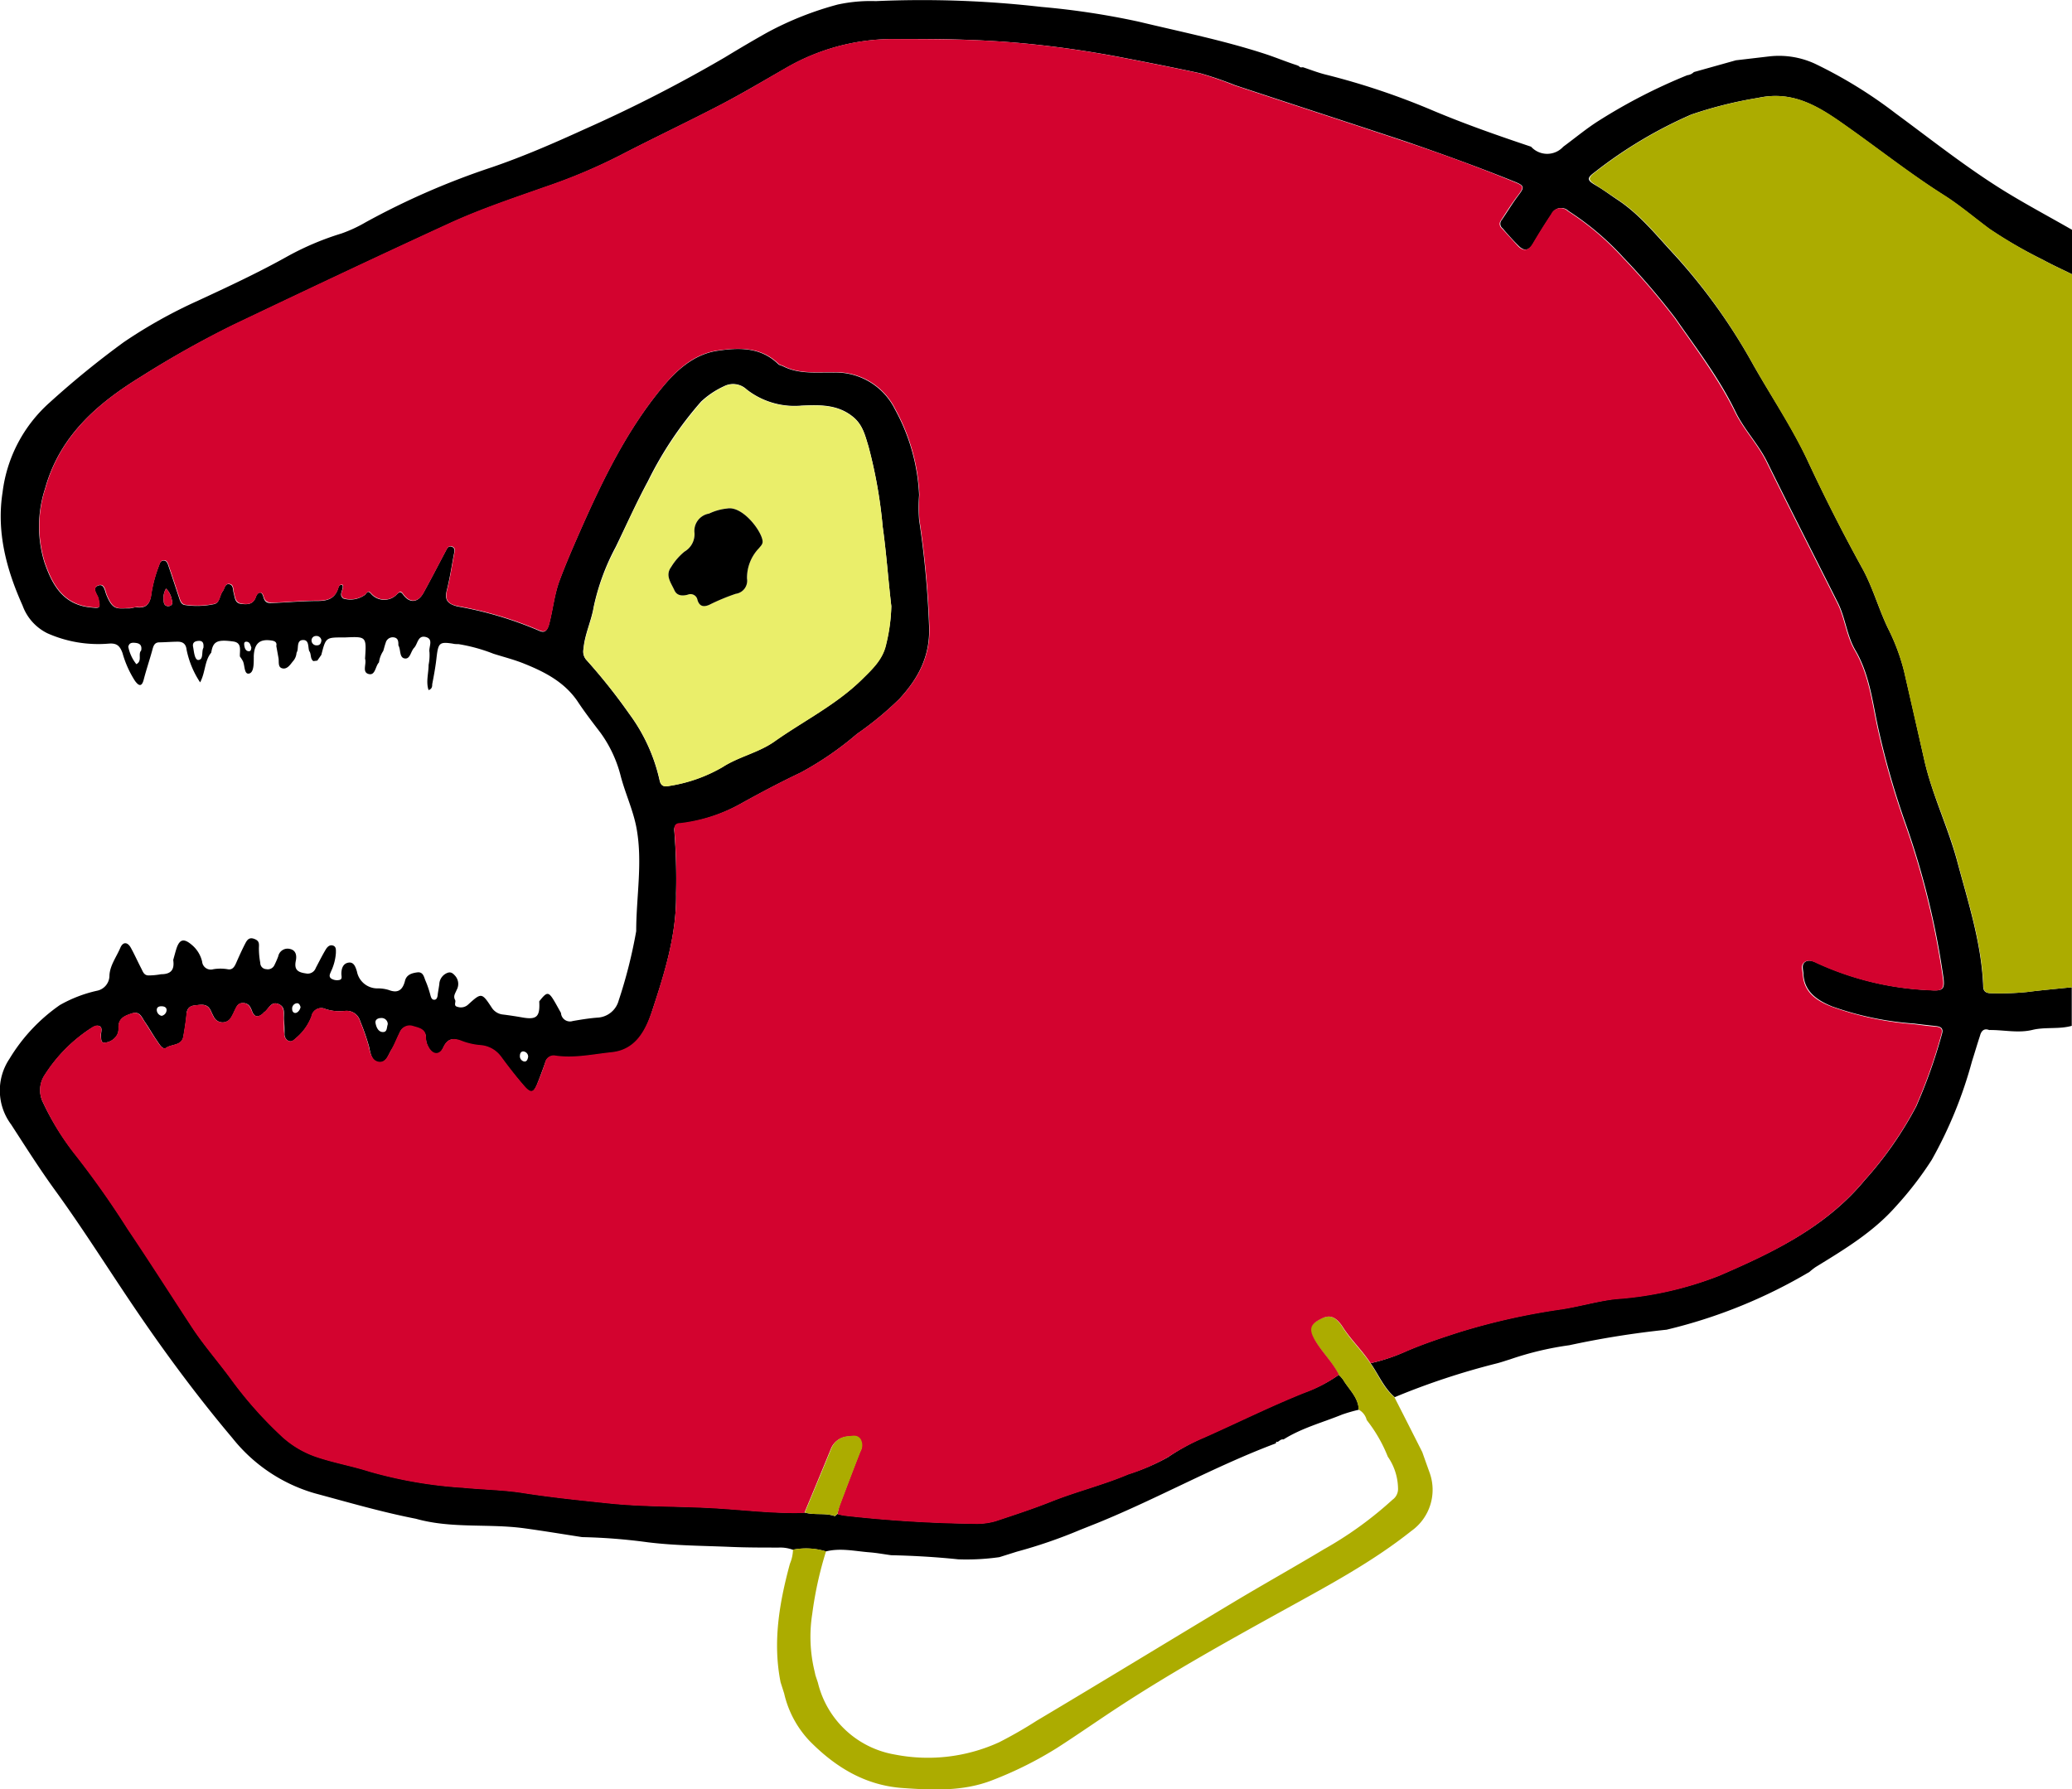 <svg xmlns="http://www.w3.org/2000/svg" viewBox="0 0 257.29 222.24"><defs><style>.cls-1{fill:#acac00;}.cls-2{fill:#d3032f;}.cls-3{fill:#eaee6a;}</style></defs><g id="Vrstva_2" data-name="Vrstva 2"><g id="Vrstva_1-2" data-name="Vrstva 1"><path d="M247,127.93c-.69-.27-1,.19-1.13.7-.35,1.06-.66,2.13-1,3.19a53.31,53.31,0,0,1-5,12.24,42.68,42.68,0,0,1-4.5,5.83c-2.8,3.16-6.38,5.31-9.93,7.49a8.45,8.45,0,0,0-.75.59,63.82,63.82,0,0,1-17.74,7.18,112.23,112.23,0,0,0-12.09,1.93,38.78,38.78,0,0,0-7.37,1.76c-.56.17-1.12.37-1.69.51a90.43,90.43,0,0,0-12.61,4.18c-1.35-1.15-2-2.81-3-4.22a23,23,0,0,0,4.53-1.54c2.18-.93,4.41-1.67,6.66-2.39a82.47,82.47,0,0,1,12.6-2.81c2.26-.35,4.45-1,6.71-1.27a43.29,43.29,0,0,0,12.78-2.87c6.7-2.9,13.25-6,18.1-11.87a45,45,0,0,0,6.38-9.14,65.07,65.07,0,0,0,3.17-8.91c.23-.73,0-1-.78-1.08s-1.74-.19-2.62-.3A38.44,38.44,0,0,1,227.5,125c-1.83-.76-3.42-1.78-3.56-4,0-.51-.27-1.12.17-1.49s1.07-.14,1.57.11a37.21,37.21,0,0,0,14,3.36c1.6.12,1.86-.09,1.63-1.69a99.85,99.85,0,0,0-4.61-18.82,100.94,100.94,0,0,1-3.46-12c-.72-3.29-1.08-6.7-2.84-9.7-1.07-1.82-1.23-4-2.17-5.89-2.92-5.82-5.89-11.62-8.77-17.47-1.09-2.23-2.84-4-3.94-6.25-2-4.16-4.84-7.85-7.47-11.64a89.18,89.18,0,0,0-6.46-7.54,34.38,34.38,0,0,0-6.81-5.77,1.3,1.3,0,0,0-2.1.38c-.8,1.2-1.56,2.42-2.29,3.66-.51.86-1.1,1-1.81.29s-1.38-1.45-2-2.19a.7.7,0,0,1-.12-1c.69-1,1.34-2.09,2.08-3.07s.81-1.2-.4-1.69c-4.45-1.8-9-3.44-13.51-5-7.07-2.35-14.16-4.65-21.24-7A44.79,44.79,0,0,0,149,9.09c-3.3-.71-6.61-1.36-9.93-2Q132.81,5.9,126.5,5.33c-5.25-.46-10.53-.53-15.81-.48A26.53,26.53,0,0,0,97.56,8.47c-2.67,1.53-5.32,3.1-8,4.51-4.14,2.16-8.37,4.15-12.51,6.3a69.77,69.77,0,0,1-9.23,3.91c-4,1.41-8,2.75-11.88,4.51-9,4.13-18,8.39-27,12.68A122.44,122.44,0,0,0,17.6,46.73c-5.5,3.37-10.17,7.38-12,13.94a15.18,15.18,0,0,0-.08,9.19c.94,2.73,2.29,5.24,5.7,5.58,1.26.13,1.23.14,1-1.08-.1-.51-.91-1.31,0-1.64.73-.25.8.73,1,1.19.82,2,1.37,1.62,2.85,1.65.32,0,.64-.17.94-.13,1.32.16,1.66-.66,1.78-1.7a16.81,16.81,0,0,1,.93-3.44c.11-.31.21-.66.59-.67s.5.35.6.65c.44,1.29.86,2.58,1.29,3.87.14.42.25.92.73,1a10.19,10.19,0,0,0,3.57-.09c.81-.11.74-1.06,1.13-1.58.26-.33.28-1,.82-.91s.45.67.56,1.07c.16.57.14,1.28.92,1.37s1.51.11,1.84-.87c.19-.54.71-.85.93,0s.69.78,1.26.76c1.84-.08,3.67-.25,5.5-.25,1.2,0,2.1-.28,2.51-1.52.07-.2.14-.58.56-.44.18.55-.56,1.18.11,1.66a3.07,3.07,0,0,0,2.73-.5c.25-.36.36-.46.69-.1a2.17,2.17,0,0,0,3.24.06c.29-.26.43-.37.72,0,.81,1.16,1.85,1.1,2.55-.15.95-1.72,1.84-3.46,2.76-5.19.17-.31.33-.72.78-.55s.32.6.25.94c-.28,1.5-.51,3-.88,4.47-.31,1.24.15,1.7,1.33,2a45.66,45.66,0,0,1,10.09,3c.7.33,1,.09,1.25-.7.5-1.84.66-3.76,1.34-5.56.81-2.16,1.73-4.27,2.66-6.38,2.73-6.17,5.68-12.21,10-17.46,1.81-2.21,4-4.2,6.91-4.65,2.65-.4,5.38-.49,7.56,1.64.16.16.44.19.65.3,2,1,4.13.71,6.23.76a8.22,8.22,0,0,1,7.63,4.57,24.36,24.36,0,0,1,3,10.64,20,20,0,0,0,0,3.1,117.92,117.92,0,0,1,1.23,13c.21,3.79-1.27,6.62-3.69,9.24a40.28,40.28,0,0,1-5.26,4.34,39.51,39.51,0,0,1-7,4.81c-2.53,1.2-5,2.51-7.45,3.87a20.45,20.45,0,0,1-7.46,2.46c-.69.09-.83.4-.76,1a75.16,75.16,0,0,1,.21,7.65c.09,5.16-1.43,9.94-3,14.71-.77,2.37-1.9,4.78-5,5.1-2.33.24-4.64.77-7,.42a1.07,1.07,0,0,0-1.26.84q-.48,1.35-1,2.67c-.46,1.09-.78,1.18-1.59.26-1-1.17-2-2.4-2.88-3.64a3.49,3.49,0,0,0-2.53-1.43,8.3,8.3,0,0,1-2.33-.52c-1-.4-1.72-.5-2.3.74s-1.37,1-1.91-.12a2.22,2.22,0,0,1-.26-1c0-1.12-.86-1.25-1.59-1.47a1.32,1.32,0,0,0-1.68.8c-.33.68-.58,1.41-1,2.06s-.65,1.7-1.57,1.58S46,130.79,45.83,130a26.22,26.22,0,0,0-1.1-3.16,1.74,1.74,0,0,0-1.95-1.27,5.69,5.69,0,0,1-2.34-.24,1.23,1.23,0,0,0-1.75.91,6.5,6.5,0,0,1-1.93,2.7c-.27.24-.53.52-.94.34a.93.93,0,0,1-.49-.9c0-.56,0-1.12-.07-1.68-.07-.72.26-1.63-.68-2s-1.19.59-1.73,1c-.07,0-.12.12-.18.17-.59.52-1.09.5-1.37-.29-.21-.57-.45-1-1.14-1s-.81.56-1.05,1a6.59,6.59,0,0,1-.38.75,1.22,1.22,0,0,1-2.2-.08c-.14-.25-.25-.5-.37-.76-.44-.92-1.25-.69-2-.61s-1,.55-1,1.23c-.09.88-.23,1.75-.38,2.61-.2,1.19-1.44.93-2.15,1.43-.41.28-.84-.46-1.12-.87-.55-.79-1-1.62-1.56-2.42-.36-.54-.6-1.3-1.53-1s-1.75.62-1.69,1.83a1.73,1.73,0,0,1-.16.81,1.93,1.93,0,0,1-1.56,1c-.51.08-.44-.53-.46-.92s.22-.91-.17-1.12-.9.14-1.3.4a19.18,19.18,0,0,0-5.49,5.61A3.4,3.4,0,0,0,5.38,137a32.2,32.2,0,0,0,4.06,6.48,111.38,111.38,0,0,1,6.42,9.11c2.73,4,5.35,8.15,8,12.22,1.49,2.27,3.29,4.31,4.89,6.5a49.62,49.62,0,0,0,6.28,7.07,12.06,12.06,0,0,0,4.4,2.58c2.13.71,4.35,1.1,6.47,1.78a54.73,54.73,0,0,0,11.63,2c2.46.24,5,.27,7.4.65,3.51.55,7,.91,10.57,1.28,4.22.45,8.47.37,12.7.59,3.9.2,7.8.73,11.72.6,1.22.35,2.51,0,3.72.44.08,0,.24-.18.36-.28a6.18,6.18,0,0,0,.93.2,160.34,160.34,0,0,0,16.1,1,8.36,8.36,0,0,0,2.6-.32c2.31-.77,4.62-1.52,6.88-2.42,3.15-1.26,6.45-2.06,9.59-3.39A26.36,26.36,0,0,0,145,181a27.21,27.21,0,0,1,4.49-2.47c4.16-1.85,8.23-3.88,12.46-5.57a17.62,17.62,0,0,0,4.29-2.21,4.14,4.14,0,0,1,.56.63c.71,1.2,1.88,2.17,1.93,3.71a20.85,20.85,0,0,0-2.05.59c-2.45,1-5,1.66-7.3,3.1-.31-.06-.5.18-.73.31-.16-.06-.21,0-.21.17-7.57,2.84-14.62,6.82-22.1,9.87l-2.21.88a61.94,61.94,0,0,1-7.87,2.71l-2.16.68a29.09,29.09,0,0,1-5.11.27c-2.77-.29-5.54-.45-8.32-.51-.9-.12-1.79-.29-2.7-.36-1.8-.14-3.6-.57-5.42-.11a8.38,8.38,0,0,0-4.1-.21,4.57,4.57,0,0,0-1.76-.27c-2,0-3.92,0-5.87-.08-3.47-.15-6.94-.15-10.4-.58a71.42,71.42,0,0,0-8.14-.64c-2.4-.37-4.8-.77-7.21-1.1-4.46-.6-9,.07-13.43-1.18-4.26-.83-8.42-2.05-12.59-3.17a20.23,20.23,0,0,1-10.19-6.85c-4.09-4.85-7.88-9.93-11.47-15.17s-6.89-10.57-10.59-15.66c-1.92-2.65-3.65-5.39-5.42-8.12a7.06,7.06,0,0,1-.2-8.16,21.88,21.88,0,0,1,6.25-6.67A16.65,16.65,0,0,1,12,123.06a1.92,1.92,0,0,0,1.59-1.92c.07-1.25.87-2.29,1.35-3.42.33-.78.9-.74,1.31,0s.85,1.71,1.29,2.56c.2.38.32.85.88.87A8.62,8.62,0,0,0,20,121c1.29,0,1.68-.61,1.51-1.77.13-.46.25-.93.39-1.38.39-1.21.92-1.34,1.9-.51a3.82,3.82,0,0,1,1.3,2.1,1.08,1.08,0,0,0,1.38.94,5.37,5.37,0,0,1,1.79,0c.59.12.84-.3,1.05-.77.35-.8.71-1.6,1.11-2.38.22-.42.46-.86,1.11-.63s.64.56.61,1.11a10,10,0,0,0,.17,1.88.77.77,0,0,0,.75.78.9.9,0,0,0,1-.49,11.82,11.82,0,0,0,.48-1.1,1.18,1.18,0,0,1,1.45-.92c.79.17.85.87.74,1.43-.24,1.13.2,1.47,1.25,1.61a1.05,1.05,0,0,0,1.22-.68c.41-.77.8-1.56,1.25-2.31.18-.29.47-.61.89-.47s.36.56.36.92a6.38,6.38,0,0,1-.61,2.3c-.11.29-.31.59,0,.86a1.35,1.35,0,0,0,1,.2c.46-.07.29-.47.29-.77,0-.65.2-1.28.88-1.39s.88.55,1.05,1.09a2.58,2.58,0,0,0,2.54,2.11,4.52,4.52,0,0,1,1.42.2c1.13.44,1.71,0,2-1.1.17-.78.82-1,1.54-1.09s.82.55,1,1a12.46,12.46,0,0,1,.62,1.81c.08.28.16.59.48.59s.4-.32.43-.61.14-.87.2-1.31a1.57,1.57,0,0,1,1.07-1.44c.41-.12.64.1.9.39a1.52,1.52,0,0,1,.18,1.76c-.16.41-.45.75-.19,1.23.15.26-.25.74.3.86a1.32,1.32,0,0,0,1.32-.28c1.64-1.49,1.69-1.51,2.92.36a1.88,1.88,0,0,0,1.45.88q1.19.15,2.37.36c1.78.31,2.2-.09,2.09-2,1-1.27,1.16-1.26,2,.19l.7,1.25a1.12,1.12,0,0,0,1.47,1c1-.17,2-.34,3.06-.42a2.87,2.87,0,0,0,2.63-2.11A60.65,60.65,0,0,0,79,115.65c0-4.33.85-8.67,0-13-.43-2.14-1.37-4.15-1.92-6.25A15.7,15.7,0,0,0,74.56,91c-1-1.31-2-2.61-2.88-3.95-1.62-2.34-4-3.58-6.56-4.61-1.25-.51-2.57-.84-3.86-1.25A21.08,21.08,0,0,0,56.93,80c-.24,0-.48,0-.71-.06-1.63-.25-1.79-.09-2,1.62-.12,1.15-.33,2.29-.55,3.42,0,.24,0,.58-.45.73-.35-1,0-2.09,0-3.13A6.17,6.17,0,0,0,53.33,81c-.13-.64.55-1.61-.45-1.88s-1,.85-1.45,1.33-.49,1.44-1.18,1.33-.46-1.09-.78-1.62c0-.46,0-.92-.58-1a.9.9,0,0,0-1,.69c-.12.33-.2.68-.3,1a3.36,3.36,0,0,0-.53,1.42c-.47.48-.44,1.67-1.29,1.44s-.22-1.26-.44-1.9c.18-2.76.18-2.76-2.48-2.64h-.24c-2.15,0-2.15,0-2.71,2.17l-.5.71-.49.06c-.43-.31-.22-.89-.52-1.26-.16-.52,0-1.37-.75-1.36s-.6.78-.7,1.29a1.66,1.66,0,0,1-.12.31,1.74,1.74,0,0,1-.46,1.06c-.34.43-.71,1-1.3.86s-.39-.82-.48-1.29l-.27-1.49c.12-.51-.26-.63-.61-.68-1.48-.22-2.14.39-2.19,2a1.85,1.85,0,0,1,0,.23c0,.71,0,1.77-.6,1.88s-.5-1-.74-1.53a4.21,4.21,0,0,0-.38-.59c-.05-.73.31-1.72-.85-1.87-2-.27-2.49,0-2.71,1.39-.84,1-.71,2.44-1.38,3.69a11.4,11.4,0,0,1-1.68-4.05c-.07-.64-.38-1-1.09-1s-1.52.07-2.28.08c-.56,0-.72.35-.85.82-.34,1.27-.77,2.52-1.1,3.79-.25,1-.65.77-1.08.19a12.67,12.67,0,0,1-1.56-3.48c-.33-.9-.72-1.25-1.73-1.16a15.51,15.51,0,0,1-7.6-1.29A6.17,6.17,0,0,1,2.8,75.2C.79,70.72-.45,66.07.32,61.14A17.82,17.82,0,0,1,6.16,50a111.24,111.24,0,0,1,9.19-7.49,61.24,61.24,0,0,1,9.27-5.18c3.75-1.74,7.51-3.49,11.13-5.52A35.12,35.12,0,0,1,42.4,29a17.53,17.53,0,0,0,3-1.39,93.87,93.87,0,0,1,15.66-6.83c3.92-1.34,7.73-3,11.5-4.72A176.57,176.57,0,0,0,90,7.13C91.76,6.06,93.55,5,95.34,4A40.26,40.26,0,0,1,104,.57a19.15,19.15,0,0,1,4.75-.43,129.67,129.67,0,0,1,20.57.72,96.61,96.61,0,0,1,12.07,1.83c5.25,1.26,10.55,2.33,15.68,4,1.35.44,2.68,1,4,1.42a.45.45,0,0,0,.22.08c.11.22.31.18.5.16.91.3,1.8.65,2.73.89A89.85,89.85,0,0,1,178,13.76c4,1.68,8,3.08,12.12,4.46a2.7,2.7,0,0,0,4,0c1.5-1.1,2.92-2.3,4.51-3.29a68.65,68.65,0,0,1,10.89-5.59,1.4,1.4,0,0,0,.82-.39l5.21-1.46L219.73,7a10.68,10.68,0,0,1,5.61.9,56.76,56.76,0,0,1,10.06,6.19c4.43,3.26,8.74,6.69,13.42,9.59,2.77,1.71,5.65,3.24,8.47,4.86v5.52c-1.21-.6-2.45-1.16-3.64-1.81A57.07,57.07,0,0,1,247,28.41c-1.89-1.4-3.69-2.94-5.68-4.2-4.07-2.58-7.85-5.56-11.77-8.34-3.35-2.38-6.66-4.72-11.26-3.71A50.91,50.91,0,0,0,210,14.23a55.19,55.19,0,0,0-12,7.17c-1,.73-.91,1,.12,1.6s1.82,1.21,2.73,1.81c2.79,1.84,4.84,4.45,7.08,6.85a72.06,72.06,0,0,1,9.75,13.59c2.26,4,4.85,7.79,6.8,12q3.16,6.78,6.78,13.35c1.32,2.4,2,5,3.2,7.47a25.46,25.46,0,0,1,2,5.38Q237.74,89,239,94.62c1,4.26,2.92,8.2,4.05,12.41,1.36,5.09,3,10.12,3.21,15.44,0,.69.37.89,1,.89a34.46,34.46,0,0,0,4.43-.15c1.85-.24,3.72-.4,5.57-.59v4.79c-1.59.45-3.28.12-4.86.5C250.59,128.35,248.79,127.9,247,127.93ZM110.68,75.29c-.39-3.29-.61-6.58-1.07-9.87a59.11,59.11,0,0,0-1.77-10c-.41-1.33-.7-2.66-1.9-3.64-1.92-1.58-4.15-1.5-6.38-1.41a9.66,9.66,0,0,1-6.84-2,2.45,2.45,0,0,0-2.8-.41,10.68,10.68,0,0,0-2.86,1.91,45.25,45.25,0,0,0-6.61,9.9c-1.44,2.67-2.67,5.43-4,8.17a28.11,28.11,0,0,0-2.73,7.43c-.29,1.76-1.12,3.41-1.27,5.22a1.57,1.57,0,0,0,.32,1.33,71.28,71.28,0,0,1,5.37,6.75,21.79,21.79,0,0,1,3.75,8.2c.14.7.49.88,1.19.74a18.91,18.91,0,0,0,6.63-2.34c2-1.3,4.48-1.78,6.43-3.17,3.63-2.57,7.67-4.56,10.88-7.72,1.28-1.27,2.58-2.46,3-4.35A21.88,21.88,0,0,0,110.68,75.29Zm-93.15,5.5c.12-.63-.16-.88-.68-.94s-.81,0-.92.48a5.07,5.07,0,0,0,1,2.16C17.7,82.1,17.1,81.24,17.53,80.79Zm7.73-.33c.06-.62-.1-.9-.63-.86s-.75.28-.65.76.17,1.64.66,1.61C25.31,81.92,25,80.89,25.26,80.46ZM20.62,73.1a2.33,2.33,0,0,0-.29,1.57c0,.41.26.69.69.6s.43-.43.32-.75A2.61,2.61,0,0,0,20.62,73.1Zm27.53,54.12a.76.76,0,0,0-.82-.78c-.42,0-.77.21-.7.62s.29,1.09.88,1.12S48,127.66,48.15,127.22ZM39.91,79.53a.61.61,0,0,0-.67-.54.55.55,0,0,0-.55.63.61.61,0,0,0,.67.53C39.73,80.16,39.88,79.88,39.91,79.53ZM20.07,126.17a.77.77,0,0,0,.61-.64c.05-.4-.25-.54-.6-.55s-.65.11-.61.53A.77.77,0,0,0,20.07,126.17Zm45.51,5.12a.65.65,0,0,0-.51-.69c-.34-.07-.5.2-.51.5a.67.67,0,0,0,.49.73C65.41,131.9,65.51,131.6,65.58,131.29Zm-28.26-6.21c-.08-.29-.22-.55-.55-.46a.66.66,0,0,0-.49.72c0,.27.16.49.42.47S37.26,125.45,37.32,125.08ZM31.21,80.42c-.13-.31-.16-.71-.63-.72-.28,0-.27.24-.25.43s.1.66.46.74S31.18,80.69,31.21,80.42Z"/><path class="cls-1" d="M257.29,122.62c-1.85.19-3.72.35-5.57.59a34.46,34.46,0,0,1-4.43.15c-.62,0-1-.2-1-.89-.2-5.32-1.85-10.35-3.21-15.44C242,102.82,240,98.88,239,94.62q-1.29-5.59-2.56-11.2a25.46,25.46,0,0,0-2-5.38c-1.17-2.45-1.88-5.07-3.2-7.47q-3.62-6.55-6.78-13.35c-2-4.18-4.54-8-6.8-12A72.06,72.06,0,0,0,208,31.66c-2.24-2.4-4.29-5-7.08-6.85-.91-.6-1.81-1.23-2.73-1.81s-1.1-.87-.12-1.6a55.19,55.19,0,0,1,12-7.17,50.91,50.91,0,0,1,8.28-2.07c4.6-1,7.91,1.33,11.26,3.71,3.92,2.78,7.7,5.76,11.77,8.34,2,1.26,3.79,2.8,5.68,4.2a57.07,57.07,0,0,0,6.62,3.86c1.19.65,2.43,1.21,3.64,1.81Z"/><path class="cls-1" d="M96.93,208.94c-1-5-.15-9.9,1.16-14.73a4.77,4.77,0,0,0,.38-1.74,8.38,8.38,0,0,1,4.1.21,45.86,45.86,0,0,0-1.71,7.77,18.2,18.2,0,0,0,.28,7.09l.12.54.3.9a11.89,11.89,0,0,0,9.58,8.94,21.26,21.26,0,0,0,12.93-1.53,53.76,53.76,0,0,0,4.67-2.68c8.15-4.85,16.25-9.8,24.38-14.68,3.73-2.24,7.53-4.36,11.26-6.6a46.16,46.16,0,0,0,8.53-6.16,1.64,1.64,0,0,0,.69-1.44,7.11,7.11,0,0,0-1.27-3.91,18.08,18.08,0,0,0-2.62-4.55,2,2,0,0,0-1-1.29c-.05-1.54-1.22-2.51-1.93-3.71a3.65,3.65,0,0,0-.56-.62c-.77-1.55-2-2.76-2.93-4.23s-.66-2.09.88-2.8c1-.45,1.72-.16,2.55,1.13,1,1.59,2.39,2.9,3.43,4.46,1,1.41,1.61,3.07,3,4.22q1.74,3.41,3.46,6.82c.29.82.58,1.64.88,2.47a6.27,6.27,0,0,1-2.24,7.33c-4.78,3.8-10.12,6.67-15.43,9.6-7.06,3.9-14.12,7.81-20.88,12.23-2.57,1.68-5.08,3.44-7.66,5.1a46.71,46.71,0,0,1-8,4c-3.61,1.43-7.36,1.26-11.12,1-4.67-.31-8.38-2.56-11.6-5.82a12.69,12.69,0,0,1-3.19-5.94Z"/><path class="cls-2" d="M170.19,169.31c-1-1.56-2.41-2.87-3.43-4.46-.83-1.29-1.59-1.58-2.55-1.13-1.54.71-1.75,1.35-.88,2.8s2.16,2.68,2.93,4.23A18,18,0,0,1,162,173c-4.23,1.69-8.3,3.72-12.46,5.57A27.21,27.21,0,0,0,145,181a26.36,26.36,0,0,1-4.9,2.14c-3.14,1.33-6.44,2.13-9.59,3.39-2.26.9-4.57,1.65-6.88,2.42a8.36,8.36,0,0,1-2.6.32,160.34,160.34,0,0,1-16.1-1,6.18,6.18,0,0,1-.93-.2,7.28,7.28,0,0,1,.24-1.05c.84-2.23,1.68-4.46,2.55-6.68a1.54,1.54,0,0,0,0-1.59c-.37-.52-.9-.38-1.42-.33a2.41,2.41,0,0,0-2.21,1.57c-1.08,2.64-2.18,5.28-3.28,7.92-3.92.13-7.82-.4-11.72-.6-4.23-.22-8.48-.14-12.7-.59-3.53-.37-7.06-.73-10.57-1.28-2.44-.38-4.94-.41-7.4-.65a54.73,54.73,0,0,1-11.63-2c-2.12-.68-4.34-1.07-6.47-1.78a12.06,12.06,0,0,1-4.4-2.58,49.62,49.62,0,0,1-6.28-7.07c-1.6-2.19-3.4-4.23-4.89-6.5-2.67-4.07-5.29-8.19-8-12.22a111.38,111.38,0,0,0-6.42-9.11A32.2,32.2,0,0,1,5.38,137a3.4,3.4,0,0,1,.18-3.54,19.18,19.18,0,0,1,5.49-5.61c.4-.26.84-.65,1.3-.4s.15.73.17,1.12,0,1,.46.92a1.93,1.93,0,0,0,1.56-1,1.73,1.73,0,0,0,.16-.81c-.06-1.21.77-1.55,1.69-1.83s1.17.48,1.53,1c.53.8,1,1.63,1.56,2.42.28.41.71,1.15,1.12.87.71-.5,1.95-.24,2.15-1.43.15-.86.29-1.73.38-2.61.06-.68.31-1.16,1-1.23s1.55-.31,2,.61c.12.26.23.51.37.76a1.22,1.22,0,0,0,2.2.08,6.59,6.59,0,0,0,.38-.75c.24-.45.39-1,1.05-1s.93.46,1.14,1c.28.79.78.81,1.37.29.06-.05.11-.12.18-.17.54-.4.84-1.33,1.73-1s.61,1.28.68,2c.05.56,0,1.12.07,1.68a.93.93,0,0,0,.49.9c.41.18.67-.1.94-.34a6.5,6.5,0,0,0,1.93-2.7,1.23,1.23,0,0,1,1.75-.91,5.69,5.69,0,0,0,2.34.24,1.74,1.74,0,0,1,1.95,1.27,26.22,26.22,0,0,1,1.1,3.16c.15.75.38,1.77,1.26,1.88s1.19-.91,1.57-1.58.62-1.38,1-2.06a1.32,1.32,0,0,1,1.68-.8c.73.22,1.61.35,1.59,1.47a2.22,2.22,0,0,0,.26,1c.54,1.11,1.41,1.21,1.91.12s1.31-1.14,2.3-.74a8.3,8.3,0,0,0,2.33.52,3.49,3.49,0,0,1,2.53,1.43c.92,1.24,1.86,2.47,2.88,3.64.81.92,1.13.83,1.59-.26q.57-1.32,1-2.67a1.07,1.07,0,0,1,1.26-.84c2.37.35,4.68-.18,7-.42,3-.32,4.18-2.73,5-5.1,1.56-4.77,3.08-9.55,3-14.71a75.16,75.16,0,0,0-.21-7.65c-.07-.64.07-1,.76-1A20.45,20.45,0,0,0,92,99.8c2.44-1.36,4.92-2.67,7.45-3.87a39.51,39.51,0,0,0,7-4.81,40.28,40.28,0,0,0,5.26-4.34c2.42-2.62,3.9-5.45,3.69-9.24a117.92,117.92,0,0,0-1.23-13,20,20,0,0,1,0-3.1,24.36,24.36,0,0,0-3-10.64,8.22,8.22,0,0,0-7.63-4.57c-2.1-.05-4.24.25-6.23-.76-.21-.11-.49-.14-.65-.3-2.18-2.13-4.91-2-7.56-1.64-3,.45-5.1,2.44-6.91,4.65-4.31,5.25-7.26,11.29-10,17.46-.93,2.11-1.85,4.22-2.66,6.38-.68,1.8-.84,3.72-1.34,5.56-.21.79-.55,1-1.25.7a45.66,45.66,0,0,0-10.09-3c-1.18-.26-1.64-.72-1.33-2,.37-1.47.6-3,.88-4.47.07-.34.2-.77-.25-.94s-.61.24-.78.55c-.92,1.73-1.81,3.47-2.76,5.19-.7,1.25-1.74,1.31-2.55.15-.29-.41-.43-.3-.72,0a2.17,2.17,0,0,1-3.24-.06c-.33-.36-.44-.26-.69.1a3.07,3.07,0,0,1-2.73.5c-.67-.48.07-1.11-.11-1.66-.42-.14-.49.24-.56.44-.41,1.24-1.31,1.51-2.51,1.52-1.83,0-3.66.17-5.5.25-.57,0-1.06,0-1.26-.76s-.74-.51-.93,0c-.33,1-1.07,1-1.84.87s-.76-.8-.92-1.37c-.11-.4,0-1-.56-1.07s-.56.58-.82.91c-.39.52-.32,1.47-1.13,1.58a10.19,10.19,0,0,1-3.57.09c-.48-.11-.59-.61-.73-1-.43-1.29-.85-2.58-1.29-3.87-.1-.3-.21-.66-.6-.65s-.48.36-.59.67a16.81,16.81,0,0,0-.93,3.44c-.12,1-.46,1.86-1.78,1.7-.3,0-.62.14-.94.13-1.48,0-2,.38-2.85-1.65-.18-.46-.25-1.44-1-1.19-.93.33-.12,1.13,0,1.64.23,1.22.26,1.21-1,1.08-3.41-.34-4.76-2.85-5.7-5.58a15.18,15.18,0,0,1,.08-9.19c1.84-6.56,6.51-10.57,12-13.94a122.44,122.44,0,0,1,11.28-6.35c9-4.29,18-8.55,27-12.68,3.85-1.76,7.88-3.1,11.88-4.51A69.77,69.77,0,0,0,77,19.28c4.14-2.15,8.37-4.14,12.51-6.3,2.73-1.41,5.38-3,8-4.51a26.53,26.53,0,0,1,13.13-3.62c5.28,0,10.56,0,15.81.48q6.31.57,12.53,1.76c3.32.64,6.63,1.29,9.93,2a44.79,44.79,0,0,1,4.4,1.52c7.08,2.35,14.17,4.65,21.24,7,4.56,1.52,9.06,3.16,13.51,5,1.21.49,1.2.63.4,1.69s-1.39,2-2.08,3.07a.7.7,0,0,0,.12,1c.67.74,1.34,1.48,2,2.19s1.3.57,1.81-.29c.73-1.24,1.49-2.46,2.29-3.66a1.3,1.3,0,0,1,2.1-.38,34.38,34.38,0,0,1,6.81,5.77,89.18,89.18,0,0,1,6.46,7.54c2.63,3.79,5.43,7.48,7.47,11.64,1.1,2.23,2.85,4,3.94,6.25,2.88,5.85,5.85,11.65,8.77,17.47.94,1.88,1.1,4.07,2.17,5.89,1.76,3,2.12,6.41,2.84,9.7a100.94,100.94,0,0,0,3.46,12,99.85,99.85,0,0,1,4.61,18.82c.23,1.6,0,1.81-1.63,1.69a37.21,37.21,0,0,1-14-3.36c-.5-.25-1.1-.51-1.57-.11s-.2,1-.17,1.49c.14,2.26,1.73,3.28,3.56,4a38.44,38.44,0,0,0,10.22,2.18c.88.11,1.75.24,2.62.3s1,.35.78,1.08a65.07,65.07,0,0,1-3.17,8.91,45,45,0,0,1-6.38,9.14c-4.85,5.83-11.4,9-18.1,11.87a43.29,43.29,0,0,1-12.78,2.87c-2.26.25-4.45.92-6.71,1.27a82.47,82.47,0,0,0-12.6,2.81c-2.25.72-4.48,1.46-6.66,2.39A23,23,0,0,1,170.19,169.31Z"/><path class="cls-3" d="M110.68,75.29a21.88,21.88,0,0,1-.63,4.75c-.41,1.89-1.71,3.08-3,4.35-3.21,3.16-7.25,5.15-10.88,7.72-2,1.39-4.41,1.87-6.43,3.17a18.91,18.91,0,0,1-6.63,2.34c-.7.14-1.05,0-1.19-.74a21.79,21.79,0,0,0-3.75-8.2,71.28,71.28,0,0,0-5.37-6.75,1.57,1.57,0,0,1-.32-1.33c.15-1.81,1-3.46,1.27-5.22A28.11,28.11,0,0,1,76.49,68c1.29-2.74,2.52-5.5,4-8.17a45.25,45.25,0,0,1,6.61-9.9A10.68,10.68,0,0,1,89.92,48a2.45,2.45,0,0,1,2.8.41,9.66,9.66,0,0,0,6.84,2c2.23-.09,4.46-.17,6.38,1.41,1.2,1,1.49,2.31,1.9,3.64a59.11,59.11,0,0,1,1.77,10C110.07,68.71,110.29,72,110.68,75.29ZM90.3,63.16a6.71,6.71,0,0,0-2.25.63,2.18,2.18,0,0,0-1.81,2.42A2.5,2.5,0,0,1,85,68.51a7.46,7.46,0,0,0-1.65,1.89c-.79,1.06,0,2,.39,2.89.31.7,1,.75,1.69.55a.87.87,0,0,1,1.18.67c.24.79.75.91,1.46.6a26,26,0,0,1,3.29-1.37,1.64,1.64,0,0,0,1.4-1.89,5.32,5.32,0,0,1,1.49-3.78c.22-.28.5-.5.44-.92C94.52,65.87,92.19,62.82,90.3,63.16Z"/><path class="cls-1" d="M99.94,187.86c1.1-2.64,2.2-5.28,3.28-7.92a2.41,2.41,0,0,1,2.21-1.57c.52-.05,1-.19,1.42.33a1.54,1.54,0,0,1,0,1.59c-.87,2.22-1.71,4.45-2.55,6.68A7.28,7.28,0,0,0,104,188c-.12.1-.28.31-.36.28C102.45,187.9,101.16,188.21,99.94,187.86Z"/><path class="cls-2" d="M20.62,73.1a2.61,2.61,0,0,1,.72,1.42c.11.32.09.67-.32.75s-.67-.19-.69-.6A2.33,2.33,0,0,1,20.62,73.1Z"/><path d="M90.3,63.16c1.89-.34,4.22,2.71,4.39,4,.06.42-.22.64-.44.92a5.32,5.32,0,0,0-1.49,3.78,1.64,1.64,0,0,1-1.4,1.89,26,26,0,0,0-3.29,1.37c-.71.31-1.22.19-1.46-.6a.87.87,0,0,0-1.18-.67c-.71.2-1.38.15-1.69-.55-.41-.91-1.18-1.83-.39-2.89A7.46,7.46,0,0,1,85,68.51a2.5,2.5,0,0,0,1.24-2.3,2.18,2.18,0,0,1,1.81-2.42A6.71,6.71,0,0,1,90.3,63.16Z"/></g></g></svg>